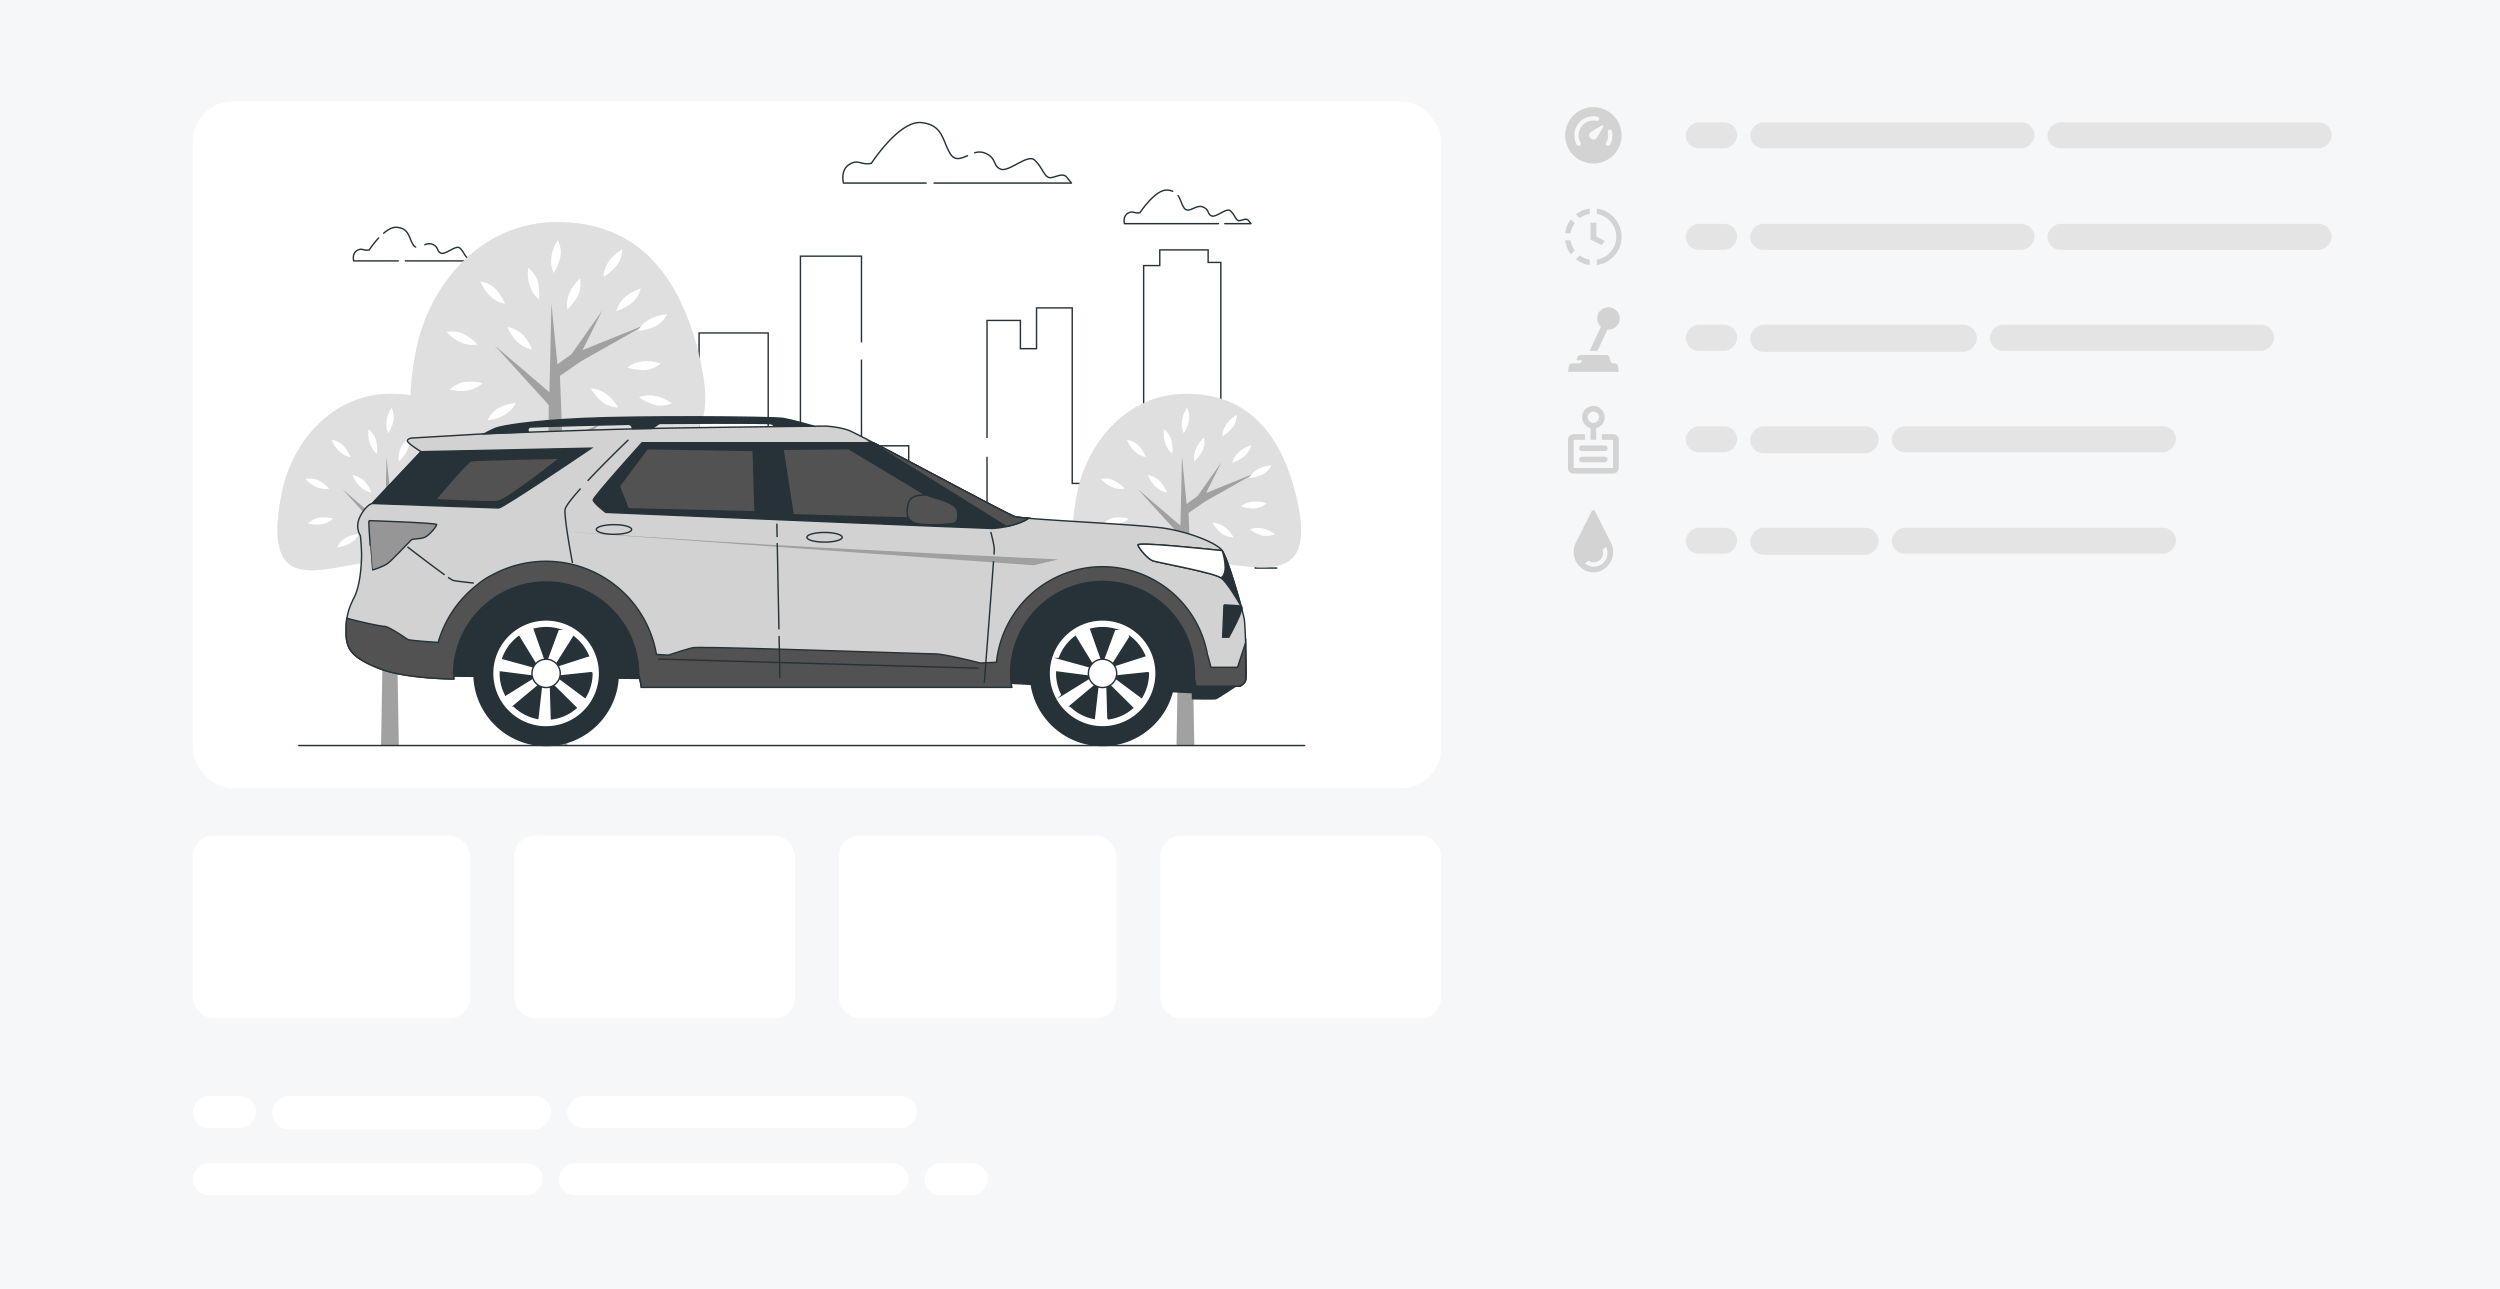 <svg width="739" height="381" fill="none" xmlns="http://www.w3.org/2000/svg"><path fill="#F6F7F9" d="M0 0h739v381H0z"/><rect width="103.407" height="9.466" rx="4.733" transform="matrix(-1 0 0 1 271.052 324)" fill="#fff"/><rect width="82.459" height="9.846" rx="4.923" transform="matrix(-1 0 0 1 162.912 324)" fill="#fff"/><rect width="18.72" height="9.466" rx="4.733" transform="matrix(-1 0 0 1 75.72 324)" fill="#fff"/><rect width="18.72" height="9.466" rx="4.733" transform="matrix(-1 0 0 1 292 343.846)" fill="#fff"/><rect width="103.407" height="9.466" rx="4.733" transform="matrix(-1 0 0 1 268.547 343.846)" fill="#fff"/><rect width="103.407" height="9.466" rx="4.733" transform="matrix(-1 0 0 1 160.407 343.846)" fill="#fff"/><g clip-path="url(#a)"><rect x="57" y="30" width="369" height="203" rx="11.824" fill="#fff"/><g clip-path="url(#b)"><path d="M360.169 66.113h-27.777s-.572-2.116.956-3.055c1.528-.94 1.908.19 3.627-.19 0 0 4.583-7.063 8.209-6.683.502.048.995.165 1.464.347" stroke="#263238" stroke-width=".423" stroke-linecap="round" stroke-linejoin="round"/><path d="M348.239 57.823c.707 1.024.977 2.357 1.693 3.517 1.337 2.116 3.44-.952 5.539-.19 2.099.761 1.337 2.115 2.67 2.674 1.333.558 4.393-2.484 5.54-1.528 1.146.957 1.527 2.48 2.289 2.865.762.385 2.289-.956 3.055 0l.762.952h-7.736M125.592 72.343a2.894 2.894 0 0 1 2.082-.183c2.116.767 1.337 2.116 2.67 2.675 1.333.559 4.393-2.484 5.54-1.528 1.147.957 1.527 2.48 2.289 2.865.762.385 2.29-.956 3.056 0l.761.952h-22.153M113.421 68.927c1.27-1.079 2.666-1.866 3.944-1.73 3.627.38 3.436 3.055 4.774 5.154.164.293.418.525.723.664M117.722 77.124h-13.165s-.572-2.115.956-3.055 1.909.19 3.627-.19a28.523 28.523 0 0 1 2.793-3.538M288.122 45.17a4.447 4.447 0 0 1 2.814 0c3.784 1.384 2.404 3.809 4.812 4.82 2.408 1.012 7.909-4.468 9.97-2.75 2.061 1.718 2.751 4.468 4.126 5.154 1.375.685 4.126-1.718 5.501 0l1.376 1.722h-40.604M273.759 54.116h-24.43s-1.033-3.783 1.718-5.501c2.751-1.718 3.436.343 6.534-.343 0 0 8.248-12.72 14.777-12.03 6.53.689 6.191 5.5 8.595 9.28 1.346 2.09 3.077 1.34 5.04.495" stroke="#263238" stroke-width=".423" stroke-linecap="round" stroke-linejoin="round"/><path d="M338.061 123.445V78.504h4.769v-4.63h14.295v3.703h3.749v76.909h10.212v13.436h6.466M291.761 129.467V94.72h9.872v8.341h4.765V91.013h10.554v51.89h8.853v18.531h7.152v-28.725h5.104v-6.022M254.653 106.303v61.619h5.789v-36.14h8.172v30.579h23.148v-27.333M236.608 151.705V75.724h18.044v25.483M201.543 129.467v8.802h5.108V98.427h20.426v61.619h9.53v-6.026M179.415 167.922h7.49v-57.451h14.638v14.362" stroke="#263238" stroke-width=".423" stroke-miterlimit="10"/><path d="M83.284 145.692c-6.741 34.18 14.435 19.944 32.242 19.944 17.808 0 40.376 11.591 32.246-19.944-4.655-18.019-14.434-29.284-32.246-29.284-17.811 0-29.402 14.871-32.242 29.284z" fill="#D2D2D2"/><path opacity=".3" d="M83.284 145.692c-6.741 34.18 14.435 19.944 32.242 19.944 17.808 0 40.376 11.591 32.246-19.944-4.655-18.019-14.434-29.284-32.246-29.284-17.811 0-29.402 14.871-32.242 29.284z" fill="#fff"/><path d="m125.69 162.535-8.684 6.627.889 51.213h-5.247l1.011-62.081-12.424-13.664 12.572 10.744.457-20.342 1.371 13.94 3.233-2.345 7.055-9.995-4.537 9.085 14.592-5.886-14.871 8.4-4.892 3.394.563 14.794 8.912-3.884z" fill="#A1A1A1"/><path d="M120.793 129.328s.474 2.204-.516 4.028a12.468 12.468 0 0 1-2.341 3.043s-.977-3.474 2.857-7.071zM139.253 148.781s-1.693 1.481-3.775 1.498a12.576 12.576 0 0 1-3.808-.579s2.585-2.544 7.583-.919zM141.842 157.909s-2.061.91-4.05.309a12.492 12.492 0 0 1-3.449-1.693s3.204-1.646 7.499 1.384zM129.528 158.857s-2.251-.029-3.808-1.401a12.607 12.607 0 0 1-2.438-2.962s3.601-.178 6.246 4.363zM134.725 131.604s-.512 2.197-2.188 3.428a12.596 12.596 0 0 1-3.415 1.748s.601-3.563 5.603-5.176zM97.992 129.979s2.23.318 3.601 1.875a12.642 12.642 0 0 1 2.044 3.25s-3.602-.283-5.645-5.125zM90.26 141.57s2.205-.474 4.029.517c1.127.62 2.152 1.41 3.038 2.344 0 0-3.474.978-7.067-2.861zM91.019 154.74s1.587-1.6 3.656-1.765a12.512 12.512 0 0 1 3.808.309s-2.365 2.712-7.464 1.456zM99.644 161.807s.914-2.061 2.793-2.963a12.484 12.484 0 0 1 3.681-1.074s-1.257 3.393-6.474 4.037zM104.18 140.44s2.23.314 3.605 1.875a12.514 12.514 0 0 1 2.04 3.25s-3.597-.283-5.645-5.125zM140.733 137.533s-1.007 2.006-2.898 2.852a12.521 12.521 0 0 1-3.724.936s1.383-3.343 6.622-3.788zM108.924 126.878s1.807 1.345 2.264 3.385a12.54 12.54 0 0 1 .237 3.83s-3.013-1.989-2.501-7.215zM115.738 120.496s1.024 2.006.537 4.029a12.46 12.46 0 0 1-1.477 3.537s-1.841-3.101.94-7.566zM130.48 122.646s0 2.251-1.349 3.808a12.517 12.517 0 0 1-2.946 2.506s-.211-3.61 4.295-6.314z" fill="#fff"/><path d="M318.414 145.692c-6.742 34.18 14.434 19.944 32.246 19.944 17.811 0 40.375 11.591 32.246-19.944-4.655-18.019-14.439-29.284-32.246-29.284-17.808 0-29.39 14.871-32.246 29.284z" fill="#D2D2D2"/><path opacity=".3" d="M318.414 145.692c-6.742 34.18 14.434 19.944 32.246 19.944 17.811 0 40.375 11.591 32.246-19.944-4.655-18.019-14.439-29.284-32.246-29.284-17.808 0-29.39 14.871-32.246 29.284z" fill="#fff"/><path d="m360.825 162.535-8.683 6.627.888 51.213h-5.247l1.007-62.081-12.42-13.664 12.568 10.744.457-20.342 1.375 13.94 3.229-2.345 7.055-9.995-4.533 9.085 14.587-5.886-14.866 8.4-4.896 3.394.563 14.794 8.916-3.884z" fill="#A1A1A1"/><path d="M355.923 129.328s.474 2.204-.512 4.028a12.596 12.596 0 0 1-2.34 3.043s-.982-3.474 2.852-7.071zM374.384 148.781s-1.693 1.481-3.775 1.498a12.52 12.52 0 0 1-3.809-.579s2.586-2.544 7.584-.919zM376.973 157.909s-2.065.91-4.05.309a12.572 12.572 0 0 1-3.453-1.693s3.207-1.646 7.503 1.384zM364.663 158.857s-2.255-.029-3.809-1.401a12.555 12.555 0 0 1-2.441-2.962s3.605-.178 6.25 4.363zM369.856 131.604s-.512 2.197-2.187 3.428a12.525 12.525 0 0 1-3.415 1.748s.605-3.563 5.602-5.176zM333.119 129.979s2.231.318 3.602 1.875a12.485 12.485 0 0 1 2.044 3.25s-3.597-.283-5.646-5.125zM325.393 141.57s2.204-.474 4.032.517a12.572 12.572 0 0 1 3.039 2.344s-3.479.978-7.071-2.861zM326.149 154.74s1.587-1.6 3.661-1.765a12.541 12.541 0 0 1 3.808.309s-2.365 2.712-7.469 1.456zM334.779 161.807s.914-2.061 2.788-2.963a12.5 12.5 0 0 1 3.682-1.074s-1.257 3.393-6.47 4.037zM339.319 140.44s2.23.314 3.601 1.875a12.642 12.642 0 0 1 2.044 3.25s-3.601-.283-5.645-5.125zM375.86 137.533s-.986 2.006-2.894 2.852a12.527 12.527 0 0 1-3.72.936s1.384-3.343 6.614-3.788zM344.059 126.878s1.807 1.345 2.26 3.385a12.54 12.54 0 0 1 .237 3.83s-3.026-1.989-2.497-7.215zM350.868 120.496s1.028 2.006.541 4.029a12.528 12.528 0 0 1-1.481 3.537s-1.841-3.101.94-7.566zM365.615 122.646s0 2.251-1.354 3.808a12.429 12.429 0 0 1-2.928 2.506s-.225-3.61 4.282-6.314z" fill="#fff"/><path d="M122.995 103.459c-8.705 44.133 18.62 25.75 41.636 25.75 23.017 0 52.115 14.985 41.637-25.75-5.997-23.275-18.641-37.815-41.637-37.815-22.995 0-37.963 19.2-41.636 37.815z" fill="#D2D2D2"/><path opacity=".3" d="M122.995 103.459c-8.705 44.133 18.62 25.75 41.636 25.75 23.017 0 52.115 14.985 41.637-25.75-5.997-23.275-18.641-37.815-41.637-37.815-22.995 0-37.963 19.2-41.636 37.815z" fill="#fff"/><path d="m177.759 125.202-11.214 8.556 1.146 86.557h-6.775l1.304-100.589-16.039-17.643 16.233 13.872.589-26.266 1.768 18.002 4.177-3.026 9.107-12.907-5.857 11.73 18.84-7.6-19.199 10.85-6.319 4.376.728 19.107 11.511-5.019z" fill="#A1A1A1"/><path d="M171.432 82.325s.613 2.844-.665 5.206a16.159 16.159 0 0 1-3.021 3.927s-1.265-4.49 3.686-9.133zM195.269 107.445s-2.197 1.913-4.875 1.934a16.253 16.253 0 0 1-4.901-.732s3.322-3.292 9.776-1.202zM198.607 119.227s-2.661 1.172-5.23.397a16.187 16.187 0 0 1-4.456-2.166s4.126-2.142 9.686 1.769zM182.713 120.458s-2.912-.038-4.922-1.811a16.23 16.23 0 0 1-3.152-3.809s4.659-.245 8.074 5.62zM189.418 85.266s-.656 2.836-2.818 4.423a16.24 16.24 0 0 1-4.41 2.26s.77-4.6 7.228-6.683zM141.991 83.168s2.882.423 4.655 2.42a16.177 16.177 0 0 1 2.641 4.194s-4.655-.364-7.296-6.614zM132.008 98.135s2.844-.613 5.205.669c1.454.8 2.778 1.819 3.923 3.021 0 0-4.49 1.266-9.128-3.69zM132.984 115.139s2.049-2.065 4.723-2.277a16.185 16.185 0 0 1 4.939.393s-3.073 3.509-9.662 1.884zM144.124 124.262s1.18-2.657 3.605-3.808a16.178 16.178 0 0 1 4.752-1.388s-1.62 4.367-8.357 5.196zM149.989 96.671s2.878.423 4.655 2.425a16.234 16.234 0 0 1 2.636 4.194s-4.65-.364-7.291-6.619zM197.181 92.922s-1.27 2.61-3.745 3.669a16.089 16.089 0 0 1-4.808 1.206s1.79-4.304 8.553-4.875zM156.108 79.16s2.331 1.74 2.919 4.355c.355 1.623.457 3.292.305 4.946 0 0-3.906-2.551-3.224-9.301zM164.902 70.93s1.325 2.589.698 5.196a16.121 16.121 0 0 1-1.912 4.57s-2.379-4.012 1.214-9.767zM183.939 73.697s0 2.907-1.743 4.942a16.192 16.192 0 0 1-3.783 3.204s-.292-4.655 5.526-8.146z" fill="#fff"/><path d="M192.576 192.525h90.416v3.737h-90.416v-3.737z" fill="#fff" stroke="#263238" stroke-width=".423" stroke-miterlimit="10"/><path d="M365.684 202.563s-5.811 3.872-6.348 3.999c-.538.127-6.839 0-6.839 0v-1.807l-55.246-2.839-164.836-2.066s-.258-9.424 4.13-16.927c4.389-7.503 12.395-13.165 21.159-13.939 8.764-.775 19.492 1.938 24.781 6.585 5.29 4.646 10.199 22.851 10.199 22.851l101.326 1.291s2.712-14.587 12.272-22.462c9.56-7.876 23-9.666 34.878-6.052 11.879 3.614 15.358 26.847 15.358 26.847l9.166 4.519z" fill="#263238" stroke="#263238" stroke-width=".423" stroke-miterlimit="10"/><path d="M104.76 176.449c1.761-3.521 2.116-9.856 2.116-12.319 0-2.463-.351-5.806-.351-5.806s-1.761-2.463 0-5.806c1.76-3.343 3.521-3.694 3.521-3.694l14.426-15.311s-4.397-2.641-4.046-3.343c.351-.703 1.583-.703 1.583-.703l21.104-1.231s32.377-1.232 49.622-1.587c17.244-.355 51.204-.702 51.204-.702s3.872.177 6.864 1.231 46.453 24.637 49.089 25.513c2.636.876 37.303 2.29 44.696 3.521 7.393 1.232 14.782 4.232 16.538 6.348 1.756 2.116 6.348 18.29 6.695 20.566.347 2.277.702 16.191.524 17.596-.177 1.405-1.76 2.116-1.76 2.116h-13.013s-.182-.927-.533-2.416a27.174 27.174 0 0 0-18.162-27.019 27.198 27.198 0 0 0-11.005-1.448 27.181 27.181 0 0 0-19.212 10.157 27.183 27.183 0 0 0-5.619 20.993v.084H189.578s-.233-1.625-.796-4.083v-.055a27.356 27.356 0 0 0-46.581-19.125 27.356 27.356 0 0 0-8.131 19.125c0 .562 0 1.117.055 1.671-2.734-.038-15.133-.355-22.15-3.161-7.917-3.17-9.678-5.633-9.678-10.558 0-4.926.703-7.034 2.463-10.554z" fill="#D2D2D2" stroke="#263238" stroke-width=".423" stroke-miterlimit="10"/><path opacity=".24" d="M312.867 165.353s-65.229-2.962-101.347-5.307c-36.118-2.344-49.055-3.229-49.055-3.229l143.06 10.279 7.342-1.743z" fill="#000"/><path d="M102.307 186.228v-1.13c0-.122 0-.237.021-.355v-.085c0-.135 0-.27.03-.402v-.165c.042-.469.093-.918.157-1.341 2.678.757 9.838 2.387 11.028 2.387 1.421 0 6.347 3.482 6.969 3.872.563.338 7.266.77 9.01.88a33.174 33.174 0 0 1 11.574-17.046 21.51 21.51 0 0 1 3.038-2.162c.394-.233.846-.47 1.325-.707a33.158 33.158 0 0 1 48.585 23.474l3.529.207s5.036-1.693 7.228-2.192c2.192-.499 68.335 1.82 71.432 1.82 3.098 0 13.542 2.708 13.542 2.708l4.782-.237a31.514 31.514 0 0 1 62.36-2.302c.698 2.294 1.024 3.809 1.024 3.809h7.871l2.408-7.326v10.787c-.174 1.409-1.761 2.116-1.761 2.116h-12.885s-.182-.927-.534-2.416a27.157 27.157 0 0 0-8.655-21.29 27.172 27.172 0 0 0-20.512-7.177 27.17 27.17 0 0 0-24.83 31.15v.084H189.579s-.233-1.625-.795-4.083v-.055a27.357 27.357 0 0 0-46.581-19.125 27.353 27.353 0 0 0-8.132 19.125c0 .562 0 1.117.055 1.671-.961 0-3.119-.059-5.815-.241l-.897-.059h-.101c-.631-.047-1.27-.102-1.96-.165h-.012l-.927-.093-.203-.022-.825-.088-.191-.022a86.943 86.943 0 0 1-2.006-.262l-.266-.038-.745-.11-.288-.047-.846-.144-.14-.025-.973-.182-.258-.051-.707-.148-.309-.067c-.237-.055-.47-.106-.698-.166l-.25-.059a26.941 26.941 0 0 1-.901-.233l-.178-.05a27.955 27.955 0 0 1-.702-.208l-.28-.084-.601-.199-.249-.089a18.097 18.097 0 0 1-.8-.296c-7.918-3.17-9.678-5.633-9.678-10.559a8.379 8.379 0 0 1-.013-.787z" fill="#525252" stroke="#263238" stroke-width=".423" stroke-miterlimit="10"/><path d="M257.676 130.872h.541c13.288 6.928 39.665 21.159 41.705 21.819.474.161 1.972.335 4.155.521-2.903 1.997-8.62 3-11.002 3-2.383 0-114.022-4.752-114.022-4.752s-3.698-2.814-3.698-3.694c0-.881 14.43-16.894 14.43-16.894h67.891z" fill="#263238" stroke="#263238" stroke-width=".423" stroke-miterlimit="10"/><path d="M259.191 131.393c13.567 7.092 38.725 20.638 40.714 21.298.474.161 1.972.335 4.156.521-1.655 1.138-4.232 1.951-6.568 2.442l-39.817-24.782 1.515.521zM250.812 132.633s28.683 17.062 29.914 18.125c1.232 1.062.703 2.115-.351 2.462-1.054.347-45.927-1.053-45.927-1.053l-2.992-19.356 19.356-.178zM222.657 133.162l.529 18.125-37.481-.881-2.641-6.69 8.273-11.083 31.32.529z" fill="#525252" stroke="#263238" stroke-width=".423" stroke-miterlimit="10"/><path d="M274.196 146.42s.551.33 2.963.986c2.412.656 5.501 1.976 5.818 3.512.318 1.536.22 3.623-1.316 3.843-1.536.22-9.31.77-11.637-.326-2.328-1.096-1.976-3.297-1.646-5.163.33-1.866 1.426-2.412 2.746-2.742a10.053 10.053 0 0 1 3.072-.11z" fill="#525252" stroke="#263238" stroke-width=".423" stroke-miterlimit="10"/><path d="M243.737 160.249c-2.88 0-5.214-.638-5.214-1.426 0-.787 2.334-1.426 5.214-1.426 2.879 0 5.213.639 5.213 1.426 0 .788-2.334 1.426-5.213 1.426zM181.495 157.943c-2.879 0-5.213-.638-5.213-1.426 0-.788 2.334-1.426 5.213-1.426 2.88 0 5.214.638 5.214 1.426 0 .788-2.334 1.426-5.214 1.426zM171.627 144.41c-2.586 2.882-4.515 5.315-4.596 6.263-.258 2.962 2.197 15.746 2.197 15.746M185.748 130.018s-6.665 6.385-12.039 12.124M131.433 169.919c-3.957-2.831-11.003-8.273-11.003-8.273M140.054 172.356s-5.036-.516-6.069-.774a9.11 9.11 0 0 1-1.523-.935M230.292 187.98l.245 12.514M229.75 160.529l.504 25.509M229.637 154.803l.076 3.953M194.525 194.815l94.746 2.712M293.685 165.882c-.694 9.657-2.738 36.034-2.738 36.034M292.884 157.253s1.033 4.004 1.033 5.167c0 .119-.034.652-.093 1.511" stroke="#263238" stroke-width=".423" stroke-miterlimit="10"/><path d="M361.3 162.767c1.375 2.078 4.088 10.973 5.556 16.386-1.383-2.374-4.312-7.194-5.949-8.345-2.193-1.549-18.713-4.516-20.135-5.032-1.422-.516-4.004-3.487-4.389-4.655-.33-.986 19.217 1.037 24.917 1.646z" fill="#263238" stroke="#263238" stroke-width=".423" stroke-miterlimit="10"/><path d="M336.383 161.121c-.33-.99 19.216 1.033 24.917 1.642 0 0 2.187 6.623-.394 8.04-2.192-1.548-18.713-4.515-20.135-5.031-1.422-.516-4.003-3.483-4.388-4.651z" fill="#fff" stroke="#263238" stroke-width=".423" stroke-miterlimit="10"/><path d="m361.811 178.81-.389 9.551h1.807s5.053-8.997 3.627-9.208c-1.426-.212-5.045-.343-5.045-.343zM174.774 132.472s-26.072 17.685-27.362 17.685c-1.291 0-37.371-1.333-37.371-1.333l14.426-15.311 50.307-1.041z" fill="#263238" stroke="#263238" stroke-width=".423" stroke-miterlimit="10"/><path d="M165.482 135.443s-15.619 12.39-18.327 12.775c-2.709.386-18.459-.516-18.459-.516s9.424-11.227 10.579-11.485c1.155-.258 26.207-.774 26.207-.774z" fill="#525252" stroke="#263238" stroke-width=".423" stroke-miterlimit="10"/><path d="M109.076 153.898s20.004.647 20.004 1.163c0 .517-2.065 3.098-3.483 3.741-1.417.643-3.614.389-4.003.775-.389.385-5.924 6.199-6.97 6.974-1.045.774-4.13 1.933-4.655 1.933.009 0-1.155-13.939-.893-14.586z" fill="#969696" stroke="#263238" stroke-width=".423" stroke-miterlimit="10"/><path d="M325.909 220.375c-11.775 0-21.32-9.546-21.32-21.32 0-11.775 9.545-21.32 21.32-21.32 11.774 0 21.32 9.545 21.32 21.32 0 11.774-9.546 21.32-21.32 21.32z" fill="#263238" stroke="#263238" stroke-width=".423" stroke-miterlimit="10"/><path d="M325.926 183.249a15.814 15.814 0 0 1 14.607 9.761 15.804 15.804 0 0 1-11.525 21.556 15.81 15.81 0 1 1-3.082-31.317zm-12.797 11.401 10.449 2.865-5.692-9.348a13.599 13.599 0 0 0-4.773 6.483h.016zm14.389 17.841a13.436 13.436 0 0 0 7.295-3.254l-7.617-7.546.322 10.8zm-2.861-10.745-8.282 6.919a13.51 13.51 0 0 0 7.084 3.707l1.198-10.626zm-2.239-15.755 3.475 9.801 3.626-9.771a13.597 13.597 0 0 0-7.101-.03zm11.625 2.256-5.578 8.815 9.928-3.195a13.55 13.55 0 0 0-4.354-5.629l.004.009zm5.395 10.579-10.397 1.092 8.404 6.242a13.468 13.468 0 0 0 1.998-7.08c-.005-.11-.009-.194-.009-.296l.004.042zm-25.479 6.602 8.794-5.446-10.368-1.342v.423a13.487 13.487 0 0 0 1.57 6.34l.004.025z" fill="#fff" stroke="#263238" stroke-width=".423" stroke-miterlimit="10"/><path d="M325.909 203.236a4.181 4.181 0 1 1 0-8.362 4.181 4.181 0 0 1 0 8.362z" fill="#fff" stroke="#263238" stroke-width=".423" stroke-miterlimit="10"/><path d="M161.428 220.375c-11.774 0-21.319-9.546-21.319-21.32 0-11.775 9.545-21.32 21.319-21.32 11.775 0 21.32 9.545 21.32 21.32 0 11.774-9.545 21.32-21.32 21.32z" fill="#263238" stroke="#263238" stroke-width=".423" stroke-miterlimit="10"/><path d="M161.424 183.249a15.807 15.807 0 0 1 14.61 9.758 15.809 15.809 0 0 1-27.753 14.833 15.817 15.817 0 0 1-1.459-14.834 15.804 15.804 0 0 1 14.602-9.757zm-12.81 11.401 10.483 2.865-5.705-9.353a13.588 13.588 0 0 0-4.778 6.488zm14.389 17.841a13.45 13.45 0 0 0 7.308-3.254l-7.617-7.546.309 10.8zm-2.832-10.745-8.281 6.919a13.506 13.506 0 0 0 7.084 3.707l1.197-10.626zm-2.242-15.755 3.478 9.801 3.623-9.771a13.597 13.597 0 0 0-7.101-.03zm11.629 2.256-5.561 8.823 9.928-3.195a13.626 13.626 0 0 0-4.367-5.637v.009zm5.391 10.579-10.398 1.092 8.409 6.242a13.458 13.458 0 0 0 1.997-7.08c0-.11-.004-.194-.008-.296v.042zm-25.475 6.602 8.789-5.472-10.359-1.316v.423a13.48 13.48 0 0 0 1.557 6.34l.013.025z" fill="#fff" stroke="#263238" stroke-width=".423" stroke-miterlimit="10"/><path d="M161.428 203.236a4.181 4.181 0 1 1 0-8.362 4.181 4.181 0 0 1 0 8.362z" fill="#fff" stroke="#263238" stroke-width=".423" stroke-miterlimit="10"/><path d="M240.422 125.917s-5.925-1.693-8.713-2.213c-2.789-.521-43.198-.8-59.728 0-16.529.8-23.334 2.268-24.798 2.666-1.464.398-4.063 1.866-4.063 1.866l13.013-.584s-.423-1.27.648-1.413c1.07-.144 27.731-.8 28.932-.8 1.202 0 1.245 1.269 1.245 1.269l5.784-.055 2.171-1.477s32.395-.266 33.194.132c.8.397.716.677.716.677l11.599-.068z" fill="#263238" stroke="#263238" stroke-width=".423" stroke-miterlimit="10"/><path d="M385.67 220.375H88.315" stroke="#263238" stroke-width=".423" stroke-linecap="round" stroke-linejoin="round"/></g></g><rect x="57" y="247" width="82" height="54" rx="6.089" fill="#fff"/><rect x="152" y="247" width="83" height="54" rx="6.089" fill="#fff"/><rect x="248" y="247" width="82" height="54" rx="6.089" fill="#fff"/><rect x="343" y="247" width="83" height="54" rx="6.089" fill="#fff"/><path d="M471 31.667a8.333 8.333 0 1 0 0 16.666 8.333 8.333 0 0 0 0-16.666zm-3.783 10.516a.627.627 0 0 1-1.084.634 5.63 5.63 0 0 1 .329-6.14 5.623 5.623 0 0 1 5.755-2.169.623.623 0 1 1-.267 1.217A4.403 4.403 0 0 0 466.625 40a4.204 4.204 0 0 0 .592 2.183zm6.733-4.791a31.344 31.344 0 0 1-2.067 3.491 1.249 1.249 0 0 1-1.766-1.766 31.425 31.425 0 0 1 3.491-2.067.251.251 0 0 1 .302.04.249.249 0 0 1 .04.302zm1.917 5.425a.636.636 0 0 1-.859.225.63.63 0 0 1-.225-.859c.393-.66.598-1.415.592-2.183 0-.32-.034-.638-.1-.95a.62.62 0 0 1 .475-.742.623.623 0 0 1 .742.475 5.596 5.596 0 0 1-.625 4.033z" fill="#D3D3D3"/><rect width="84.021" height="7.692" rx="3.846" transform="matrix(-1 0 0 1 689.25 36.154)" fill="#E4E4E4"/><rect width="84.021" height="7.692" rx="3.846" transform="matrix(-1 0 0 1 601.383 36.154)" fill="#E4E4E4"/><rect width="15.21" height="7.692" rx="3.846" transform="matrix(-1 0 0 1 513.516 36.154)" fill="#E4E4E4"/><g clip-path="url(#c)"><mask id="d" style="mask-type:luminance" maskUnits="userSpaceOnUse" x="461" y="60" width="20" height="20"><path d="M461 60h20v20h-20V60z" fill="#fff"/></mask><g mask="url(#d)" fill="#D3D3D3"><path d="M469.921 63.258v-1.591a8.35 8.35 0 0 0-4.084 1.698l1.123 1.127a6.79 6.79 0 0 1 2.961-1.234zm-7.254 5.692a8.41 8.41 0 0 1 1.691-4.1l1.123 1.127a6.844 6.844 0 0 0-1.229 2.973h-1.585zm1.691 6.2a8.41 8.41 0 0 1-1.691-4.1h1.585a6.842 6.842 0 0 0 1.229 2.972l-1.122 1.127-.001.001zm5.563 3.183a8.35 8.35 0 0 1-4.084-1.698l1.123-1.127a6.796 6.796 0 0 0 2.961 1.232v1.593zm6.962-2.394a8.355 8.355 0 0 1-4.87 2.394V76.74a6.8 6.8 0 0 0 4.114-2.306A6.855 6.855 0 0 0 477.765 70a6.85 6.85 0 0 0-1.638-4.436 6.8 6.8 0 0 0-4.114-2.306v-1.591a8.348 8.348 0 0 1 4.234 1.818 8.4 8.4 0 0 1 2.635 3.793 8.427 8.427 0 0 1-1.999 8.66z"/><path d="M471.885 65.833h-1.718v4.942l3.281 1.725.885-1.291-2.448-1.286v-4.09z"/></g></g><rect width="84.021" height="7.692" rx="3.846" transform="matrix(-1 0 0 1 689.25 66.154)" fill="#E4E4E4"/><rect width="84.021" height="7.692" rx="3.846" transform="matrix(-1 0 0 1 601.383 66.154)" fill="#E4E4E4"/><rect width="15.21" height="7.692" rx="3.846" transform="matrix(-1 0 0 1 513.516 66.154)" fill="#E4E4E4"/><path d="M472.442 92.69a3.346 3.346 0 0 1 4.413-1.542 3.348 3.348 0 0 1 1.655 4.373 3.346 3.346 0 0 1-3.377 1.912l-2.93 6.284h-2.298l3.324-7.129a3.351 3.351 0 0 1-.787-3.898zm4.935 14.733c.439 0 .812.33.876.775l.247 1.725h-15l.247-1.725a.892.892 0 0 1 .876-.775h2.094c.497 0 .9-.413.9-.922h-1.586l.266-.927a.882.882 0 0 1 .849-.65h7.709a.89.89 0 0 1 .85.65l.308 1.077c.131.458.541.772 1.007.772h.357z" fill="#D3D3D3"/><rect width="84.021" height="7.692" rx="3.846" transform="matrix(-1 0 0 1 672.229 96)" fill="#E4E4E4"/><rect width="67" height="8" rx="4" transform="matrix(-1 0 0 1 584.362 96)" fill="#E4E4E4"/><rect width="15.21" height="7.692" rx="3.846" transform="matrix(-1 0 0 1 513.516 96)" fill="#E4E4E4"/><g clip-path="url(#e)"><path d="M471.833 126.562V130h-1.666v-3.438a3.337 3.337 0 0 1-1.366-5.726 3.331 3.331 0 0 1 4.405-.005 3.336 3.336 0 0 1-1.373 5.731zm-3.333 1.771V130h-3.333v8.333h11.666V130H473.5v-1.667h3.338a1.682 1.682 0 0 1 1.177.492 1.663 1.663 0 0 1 .485 1.18v8.323a1.669 1.669 0 0 1-1.662 1.672h-11.675a1.664 1.664 0 0 1-1.178-.491 1.669 1.669 0 0 1-.485-1.181v-8.323a1.66 1.66 0 0 1 .485-1.18 1.683 1.683 0 0 1 1.178-.492h3.337zm-1.71 4.167a.838.838 0 0 1 .517-.771.823.823 0 0 1 .321-.062h6.743a.83.83 0 0 1 .833.833.833.833 0 0 1-.833.833h-6.743a.823.823 0 0 1-.592-.242.84.84 0 0 1-.246-.591zm0 3.333a.842.842 0 0 1 .246-.59.826.826 0 0 1 .592-.243h6.743a.833.833 0 0 1 0 1.667h-6.743a.842.842 0 0 1-.592-.243.819.819 0 0 1-.246-.591zM471 125a1.67 1.67 0 0 0 1.179-.488 1.67 1.67 0 0 0 0-2.357A1.667 1.667 0 1 0 471 125z" fill="#D3D3D3"/></g><rect width="84.021" height="7.692" rx="3.846" transform="matrix(-1 0 0 1 643.229 126)" fill="#E4E4E4"/><rect width="38" height="8" rx="4" transform="matrix(-1 0 0 1 555.362 126)" fill="#E4E4E4"/><rect width="15.21" height="7.692" rx="3.846" transform="matrix(-1 0 0 1 513.516 126)" fill="#E4E4E4"/><path fill-rule="evenodd" clip-rule="evenodd" d="m471.507 151.15 4.604 9.1c.476.892.724 1.889.722 2.9 0 3.282-2.548 5.95-5.714 6.016-3.178.064-5.883-2.61-5.951-5.886a6.138 6.138 0 0 1 .721-3.03l4.603-9.1a.568.568 0 0 1 .807-.232c.09.056.162.137.208.232zm-.316 16.35a4.07 4.07 0 0 1-2.691-.956l6.221-4.877a3.94 3.94 0 0 1 .445 1.825c0 2.186-1.771 3.964-3.975 4.008zm2.495-5.022c.13.32.2.661.2 1.014 0 1.483-1.209 2.696-2.72 2.725a2.782 2.782 0 0 1-1.624-.489l4.144-3.25z" fill="#D3D3D3"/><rect width="84.021" height="7.692" rx="3.846" transform="matrix(-1 0 0 1 643.229 156)" fill="#E4E4E4"/><rect width="38" height="8" rx="4" transform="matrix(-1 0 0 1 555.362 156)" fill="#E4E4E4"/><rect width="15.21" height="7.692" rx="3.846" transform="matrix(-1 0 0 1 513.516 156)" fill="#E4E4E4"/><defs><clipPath id="a"><path fill="#fff" transform="translate(57 30)" d="M0 0h369v203H0z"/></clipPath><clipPath id="b"><path fill="#fff" transform="matrix(-1 0 0 1 388.783 36)" d="M0 0h306.783v191.048H0z"/></clipPath><clipPath id="c"><path fill="#fff" transform="translate(461 60)" d="M0 0h20v20H0z"/></clipPath><clipPath id="e"><path fill="#fff" transform="translate(461 120)" d="M0 0h20v20H0z"/></clipPath></defs></svg>